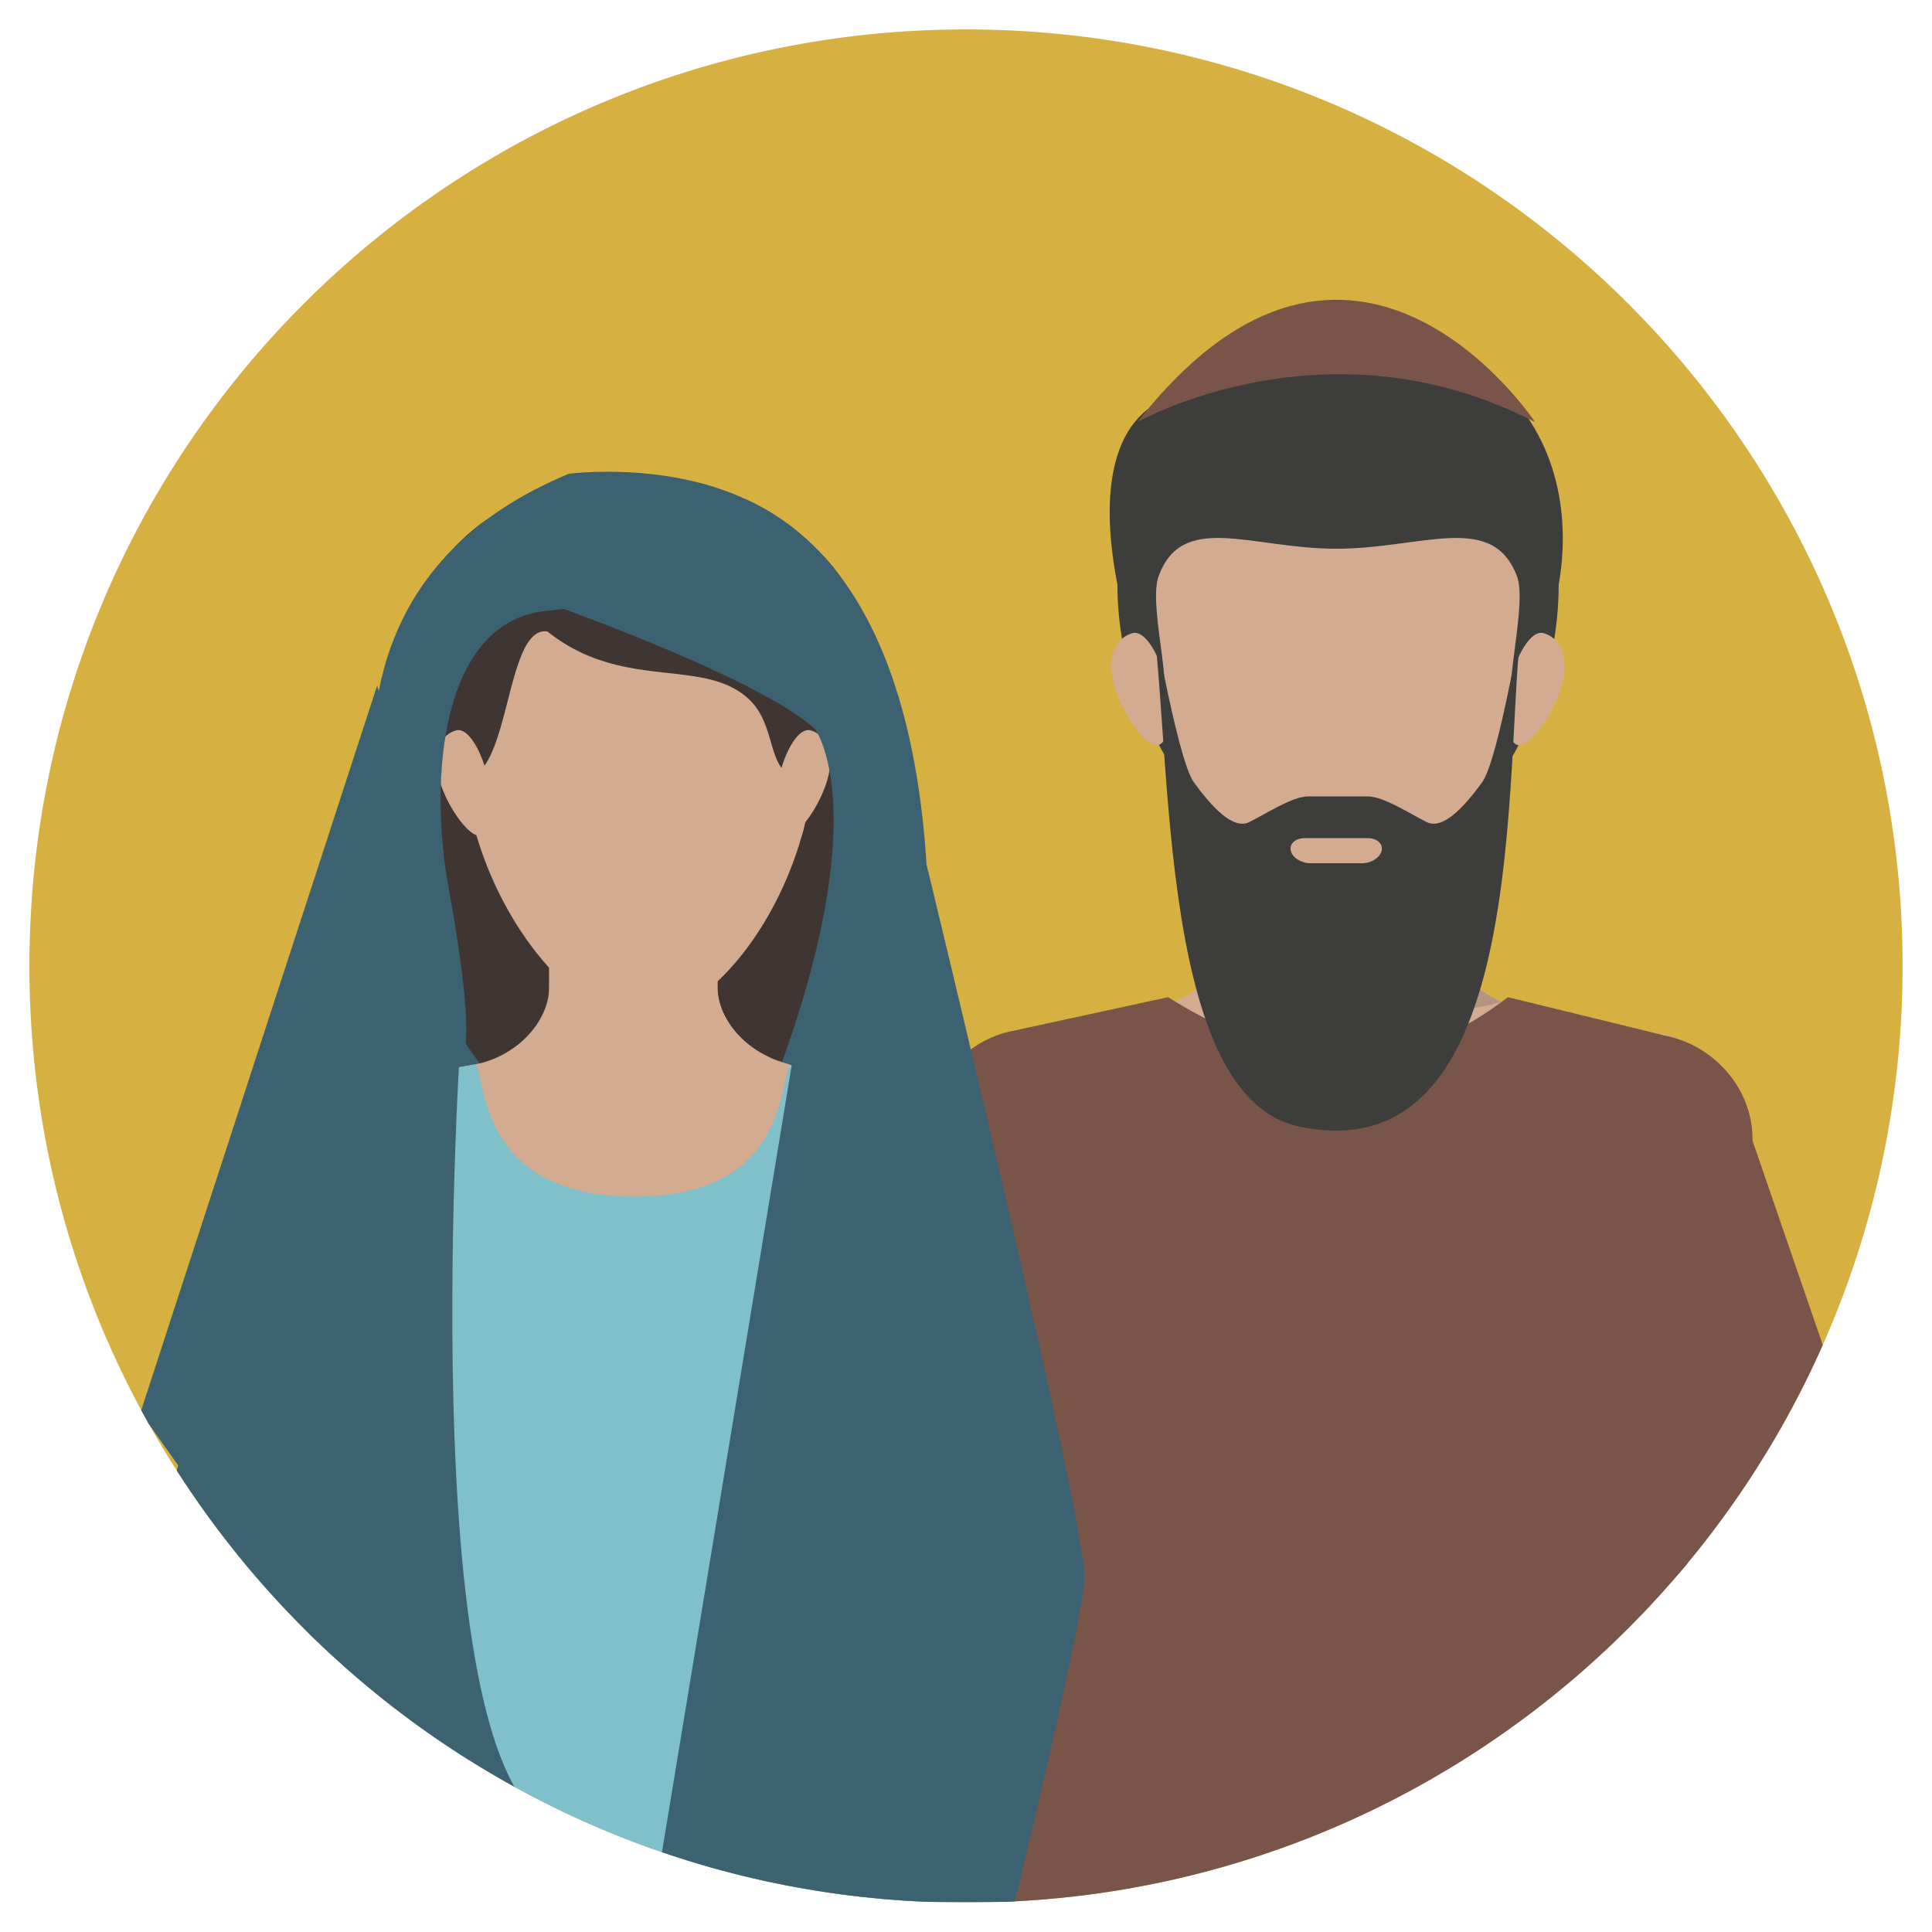 <svg id="Layer_1" data-name="Layer 1" xmlns="http://www.w3.org/2000/svg" xmlns:xlink="http://www.w3.org/1999/xlink" viewBox="0 0 600 600"><defs><style>.cls-1{fill:none;}.cls-2{clip-path:url(#clip-path);}.cls-3{fill:#d6b142;}.cls-4{clip-path:url(#clip-path-2);}.cls-5{fill:#3c6170;}.cls-6{fill:#80c0ca;}.cls-7{fill:#3d3d3c;}.cls-8{fill:#d2ab90;}.cls-9{fill:#b0913d;}.cls-10{fill:#b49680;}.cls-11{fill:#785548;}.cls-12{fill:#3f3532;}.cls-13{fill:#78bec8;}</style><clipPath id="clip-path"><rect class="cls-1" x="9.13" y="9.13" width="581.75" height="581.75"/></clipPath><clipPath id="clip-path-2"><path class="cls-1" d="M9.89,278.71v42.58C20.51,468.12,140.11,584.73,288.2,590.64h23.6c147-5.86,265.91-120.8,278.05-266.09v-49.1C577.39,126.29,452.38,9.13,300,9.13,146.51,9.13,20.79,128,9.89,278.71"/></clipPath></defs><title>EEI-POTB-EsauJacob</title><g class="cls-2"><path class="cls-3" d="M590.87,300C590.87,139.36,460.65,9.13,300,9.13S9.13,139.36,9.13,300,139.36,590.87,300,590.87,590.87,460.65,590.87,300"/></g><g class="cls-4"><polygon class="cls-5" points="117.14 212.86 43.65 438.61 73.5 480.73 105.99 347.39 151.92 340.17 117.14 212.86"/><path class="cls-5" d="M116.26,396.37S75.78,629.51,62.88,643c0,0,10,9.12,22.83,7.76,0,0-27,120.85-58.48,122.09,0,0,31.71,38.9,74,31.44L168,414.3Z"/><path class="cls-6" d="M135.79,515.81S55.66,1016,44.39,1058.54l291.42,11.81-47.4-563.73Z"/><path class="cls-7" d="M484.06,181.61c0,51.84-39.05,93.87-68.52,93.87-27.49,0-68.51-42-68.51-93.87-7.33-37.81,2.37-58.67,25.18-60,75.57-41.76,121.55,5.06,111.85,60"/><path class="cls-8" d="M345.63,211.23c2.1,9.64,10.28,21,13.87,20.22s4.81-9.23,2.71-18.86-6.72-16.81-10.32-16-8.36,5-6.26,14.66"/><path class="cls-8" d="M485.41,211.23c-2.1,9.64-10.27,21-13.87,20.22s-4.81-9.23-2.71-18.86,6.72-16.81,10.32-16,8.37,5,6.26,14.66"/><path class="cls-8" d="M446.75,284.83V260.89H384.3v23.94c0,13.22-12.52,26.15-28,28.87l-40.6,7.17c-15.44,2.72-27.95,17.64-27.95,33.32H543.26c0-15.68-12.52-30.6-28-33.32l-40.6-7.17c-15.44-2.72-27.95-15.65-27.95-28.87"/><path class="cls-9" d="M384.3,285v0m62.45,0v0m-62.45,0a20.49,20.49,0,0,1-.23,2.82h0a22.33,22.33,0,0,0,.22-2.83m62.45.1v0m0,.13v0m0,.17v0Zm0,.17v0Zm0,.14v0m0,.14v0m0,.16v0Zm0,.18v0Zm0,.14v0m0,.14s0,0,0,.06,0,0,0-.06m0,.15a.09.09,0,0,1,0,.05.09.09,0,0,0,0-.05m0,.18v0m0,.15v0m0,.14v0m0,.15v0m0,.16v0m0,.16v0m0,.14v0m0,.14a.35.35,0,0,1,0,.06v0m0,.14v0m0,.18v0m0,.14s0,0,0,.05,0,0,0-.05m0,.14a.13.13,0,0,1,0,.06.13.13,0,0,0,0-.06m0,.15v0m0,.18v0m0,.12s0,0,0,.06,0,0,0-.06m0,.14a.14.14,0,0,1,0,.06.14.14,0,0,0,0-.06m0,.15s0,0,0,.05,0,0,0-.05m0,.17v0Zm0,.16a.11.11,0,0,0,0,.05.11.11,0,0,1,0-.05m0,.14v.06s0,0,0-.06m0,.14a.13.13,0,0,1,0,.06s0,0,0-.06m0,.15v0m0,.18a.35.35,0,0,1,0,.06.13.13,0,0,0,0-.06m0,.14,0,.06,0-.06m0,.14,0,.06,0-.06m0,.14v0m0,.16,0,.09,0-.09m.05.16,0,.08,0-.08m0,.14s0,.05,0,.07,0,0,0-.07m0,.13,0,.08,0-.08m0,.13a.88.88,0,0,1,0,.15.88.88,0,0,0,0-.15m.07.21a.19.19,0,0,1,0,.08.19.19,0,0,0,0-.08m0,.13,0,.08,0-.08m0,.13,0,.09,0-.09m0,.13c0,.07.05.14.07.2s0-.13-.07-.2m.08.21,0,.09,0-.09m0,.13,0,.09,0-.09m0,.13,0,.1,0-.1m0,.12.12.33-.12-.33m.13.35,0,.1,0-.1m0,.13a.3.3,0,0,1,0,.1.3.3,0,0,0,0-.1m.05.12.18.46-.18-.46m.19.47s0,.08,0,.11,0-.07,0-.11m0,.12c3,7.33,9.58,13.78,17.73,17.41h0c-8.15-3.63-14.69-10.08-17.73-17.41"/><path class="cls-10" d="M446.75,260.89H384.3V285h0a20.62,20.62,0,0,1-.22,2.83A88.91,88.91,0,0,0,416.77,308a97.14,97.14,0,0,0,31.56,5.61,60.14,60.14,0,0,0,18-2.49c-8.15-3.63-14.7-10.09-17.73-17.41h0s0-.07,0-.11v0l-.18-.45v0l0-.1a0,0,0,0,1,0,0,.42.42,0,0,1,0-.1v0l-.12-.33v0l0-.1,0,0,0-.09v0l0-.09h0l-.06-.2,0,0,0-.09v0l0-.1s0,0,0-.05a.41.41,0,0,1,0-.08s0,0,0-.06,0-.1,0-.15v0a.26.26,0,0,1,0-.1l0-.06a.19.19,0,0,1,0-.07v0a.26.26,0,0,1,0-.1.64.64,0,0,1,0-.07l0-.09a.44.44,0,0,1,0-.1s0,0,0-.06,0-.05,0-.08l0-.06a.24.24,0,0,0,0-.08v-.06l0-.08v0a1.3,1.3,0,0,0,0-.15V290l0-.09a.13.13,0,0,0,0-.06s0-.06,0-.08,0,0,0-.06a.29.29,0,0,1,0-.09.09.09,0,0,1,0-.05l0-.12v-.05s0-.07,0-.11,0,0,0-.05a.29.29,0,0,1,0-.09.13.13,0,0,1,0-.06l0-.08s0,0,0-.06,0-.06,0-.09a0,0,0,0,0,0,0l0-.15v-.05s0-.06,0-.09a.13.13,0,0,0,0-.06s0-.06,0-.09v-.05l0-.1v0l0-.14v0l0-.1v0s0-.07,0-.1a.13.13,0,0,0,0-.06.28.28,0,0,0,0-.09v0l0-.14v0c0-.05,0-.08,0-.12v-.05a.28.28,0,0,1,0-.09.35.35,0,0,1,0-.06s0-.06,0-.09a.13.13,0,0,0,0,0,.41.41,0,0,0,0-.11v0s0-.09,0-.13v-.14a.13.13,0,0,1,0-.06V286a.34.34,0,0,0,0-.1v-.15a.09.09,0,0,0,0-.05v-.15a.71.71,0,0,0,0-.14V260.89Z"/><path class="cls-11" d="M516.49,321.46l-48.2-11.78c-18.49,14.18-52.76,33.19-105.53,0l-47.83,10.39c-15.56,2.75-28.18,17.78-28.18,33.59L307,533l-31.29,509.55,125.14,11.19,158-11.19L509.74,561.79l13-67.09,21.52-141c0-15.81-12.23-29.45-27.8-32.2"/><path class="cls-8" d="M471.76,222.55h0c-7-2.05,2.63-32.31-.46-43.07-7.45-20.91-29.48-9.07-56.29-9.07s-48.26-11.89-55.41,9.18c-2.93,10.84,6.53,40-.39,42,7.92,39.09,35.84,70.92,56.31,70.92,21.76,0,48.42-31.34,56.24-70"/><path class="cls-12" d="M169.67,347.94c10.86,1.12,53.07-3.53,65.74-8.22,51.34-32.18,56.31-171.39-1-177.66-32.62-18.44-75.51-17.54-98.69,14.47-36.34,50.2-4.92,154.87,34,171.41"/><path class="cls-8" d="M257.38,240.51c-2,9-9.63,19.66-13,18.93s-4.5-8.64-2.54-17.66,6.3-15.73,9.66-15,7.84,4.71,5.87,13.72"/><path class="cls-8" d="M222.83,306.46v-20H170.56v20c0,11.07-10.48,21.89-23.4,24.17l-34,6c-12.92,2.29-23.4,14.77-23.4,27.89L197.28,393,303.6,364.51c0-13.12-10.47-25.6-23.4-27.89l-34-6c-12.92-2.28-23.39-13.1-23.39-24.17"/><path class="cls-8" d="M234.81,326.07c-7.15-4.69-12-12.09-12-19.61v-20H170.56v20a17.84,17.84,0,0,1-.19,2.53,74.58,74.58,0,0,0,27.36,16.88c15.74,5.48,31.14,5.9,41.48,2.61a31.71,31.71,0,0,1-4.4-2.41"/><path class="cls-8" d="M131.55,552.3s-1-32-3.66-31.31-7.36,6.22-8.06,12.48-.18,13.83.72,20.57,10.43,14.16,11-1.74"/><path class="cls-8" d="M121.81,548.12l13.77,20.69s-2.86,17-14,20.1c-6.3,1.76-17.43-.41-18.93-6.13s-1.31-33.31,19.13-34.66"/><path class="cls-6" d="M246.22,330.63c-5-.88,2.21,41.22-49.39,41s-45.36-41.72-49.67-41l-34,6c-12.92,2.28-23.39,14.76-23.39,27.88L73.5,480.73c-1.13,9.9,13.44,13.48-.07,6.51l4,60.88,163.94,42.75L300,612.2c9.13-7.45,34.45-124.56,31.59-136l-28-111.7c0-13.12-10.47-25.6-23.4-27.88Z"/><polygon class="cls-13" points="127.57 435.17 131.55 477.99 148.66 522.19 127.57 435.17"/><polygon class="cls-13" points="274.69 434.44 277.36 483.19 266.49 534.62 274.69 434.44"/><path class="cls-8" d="M248.41,261.56c-9.53,31.24-31.63,55.09-50,55.09-20.68,0-49.49-34.7-54.12-75.18,14.26.38,12.5-47.37,25.73-45.35,23.2,18.5,47.79,8.11,62,20.51,10.5,9.15,4.78,25.22,18.61,25.36a43.17,43.17,0,0,1-2.27,19.57"/><path class="cls-8" d="M136,240.51c2,9,9.62,19.66,13,18.93s4.5-8.64,2.53-17.66-6.29-15.73-9.66-15S134,231.5,136,240.51"/><path class="cls-11" d="M353.23,131.1s58.86-33.48,123.51,0c0,0-56.55-85.52-123.51,0"/><path class="cls-7" d="M473.52,187.22s-7.87,48.34-13.23,55.72-12.08,14.88-17.17,12.39-13.32-8-18.4-8h-18.4c-5.08,0-13.32,5.52-18.4,8s-11.8-5-17.17-12.39-14.05-59.1-14.05-59.1c7.92,39.08.82,156.23,46.66,166,75.93,16.13,62.34-123.91,70.16-162.58"/><path class="cls-8" d="M423,268.09H407c-2.91,0-5.65-1.75-6.14-3.91s1.48-3.9,4.39-3.9h19.45c2.9,0,4.87,1.75,4.38,3.9s-3.23,3.91-6.14,3.91"/><path class="cls-11" d="M592.26,493.82,538.67,338l-17.84,127V568.81l-34.9,96.33,78.29,60.33L594,547s6.76-28.53-1.72-53.18"/><path class="cls-5" d="M249.92,167.85s-37.61,17.69-80.15,21.86c-32.64,3.2-36.76,51.51-30.44,86.06,13.54,74.06-1.37,58.42-8.72,24.23,0,0-54.76-111,46-152.85,0,0,47-6.33,73.26,20.7"/><path class="cls-5" d="M257.69,334.82a135.9,135.9,0,0,0,27.45,3.38s23-149-53.78-183.28L162.5,184.6s71.79,24.65,90.61,41.81c0,0,18.28,24.14-10.24,103.4Z"/><path class="cls-5" d="M143.74,310.58S129.37,506.36,160.8,556.65l-115-70.94s18-57.48,19.75-63.77,37.72-111.36,37.72-111.36Z"/><path class="cls-5" d="M287.71,268.35s50,205.68,49.12,221.85-24.55,112.26-24.55,112.26L203,590.87l46.21-280.29,20.7-51.92Z"/></g></svg>